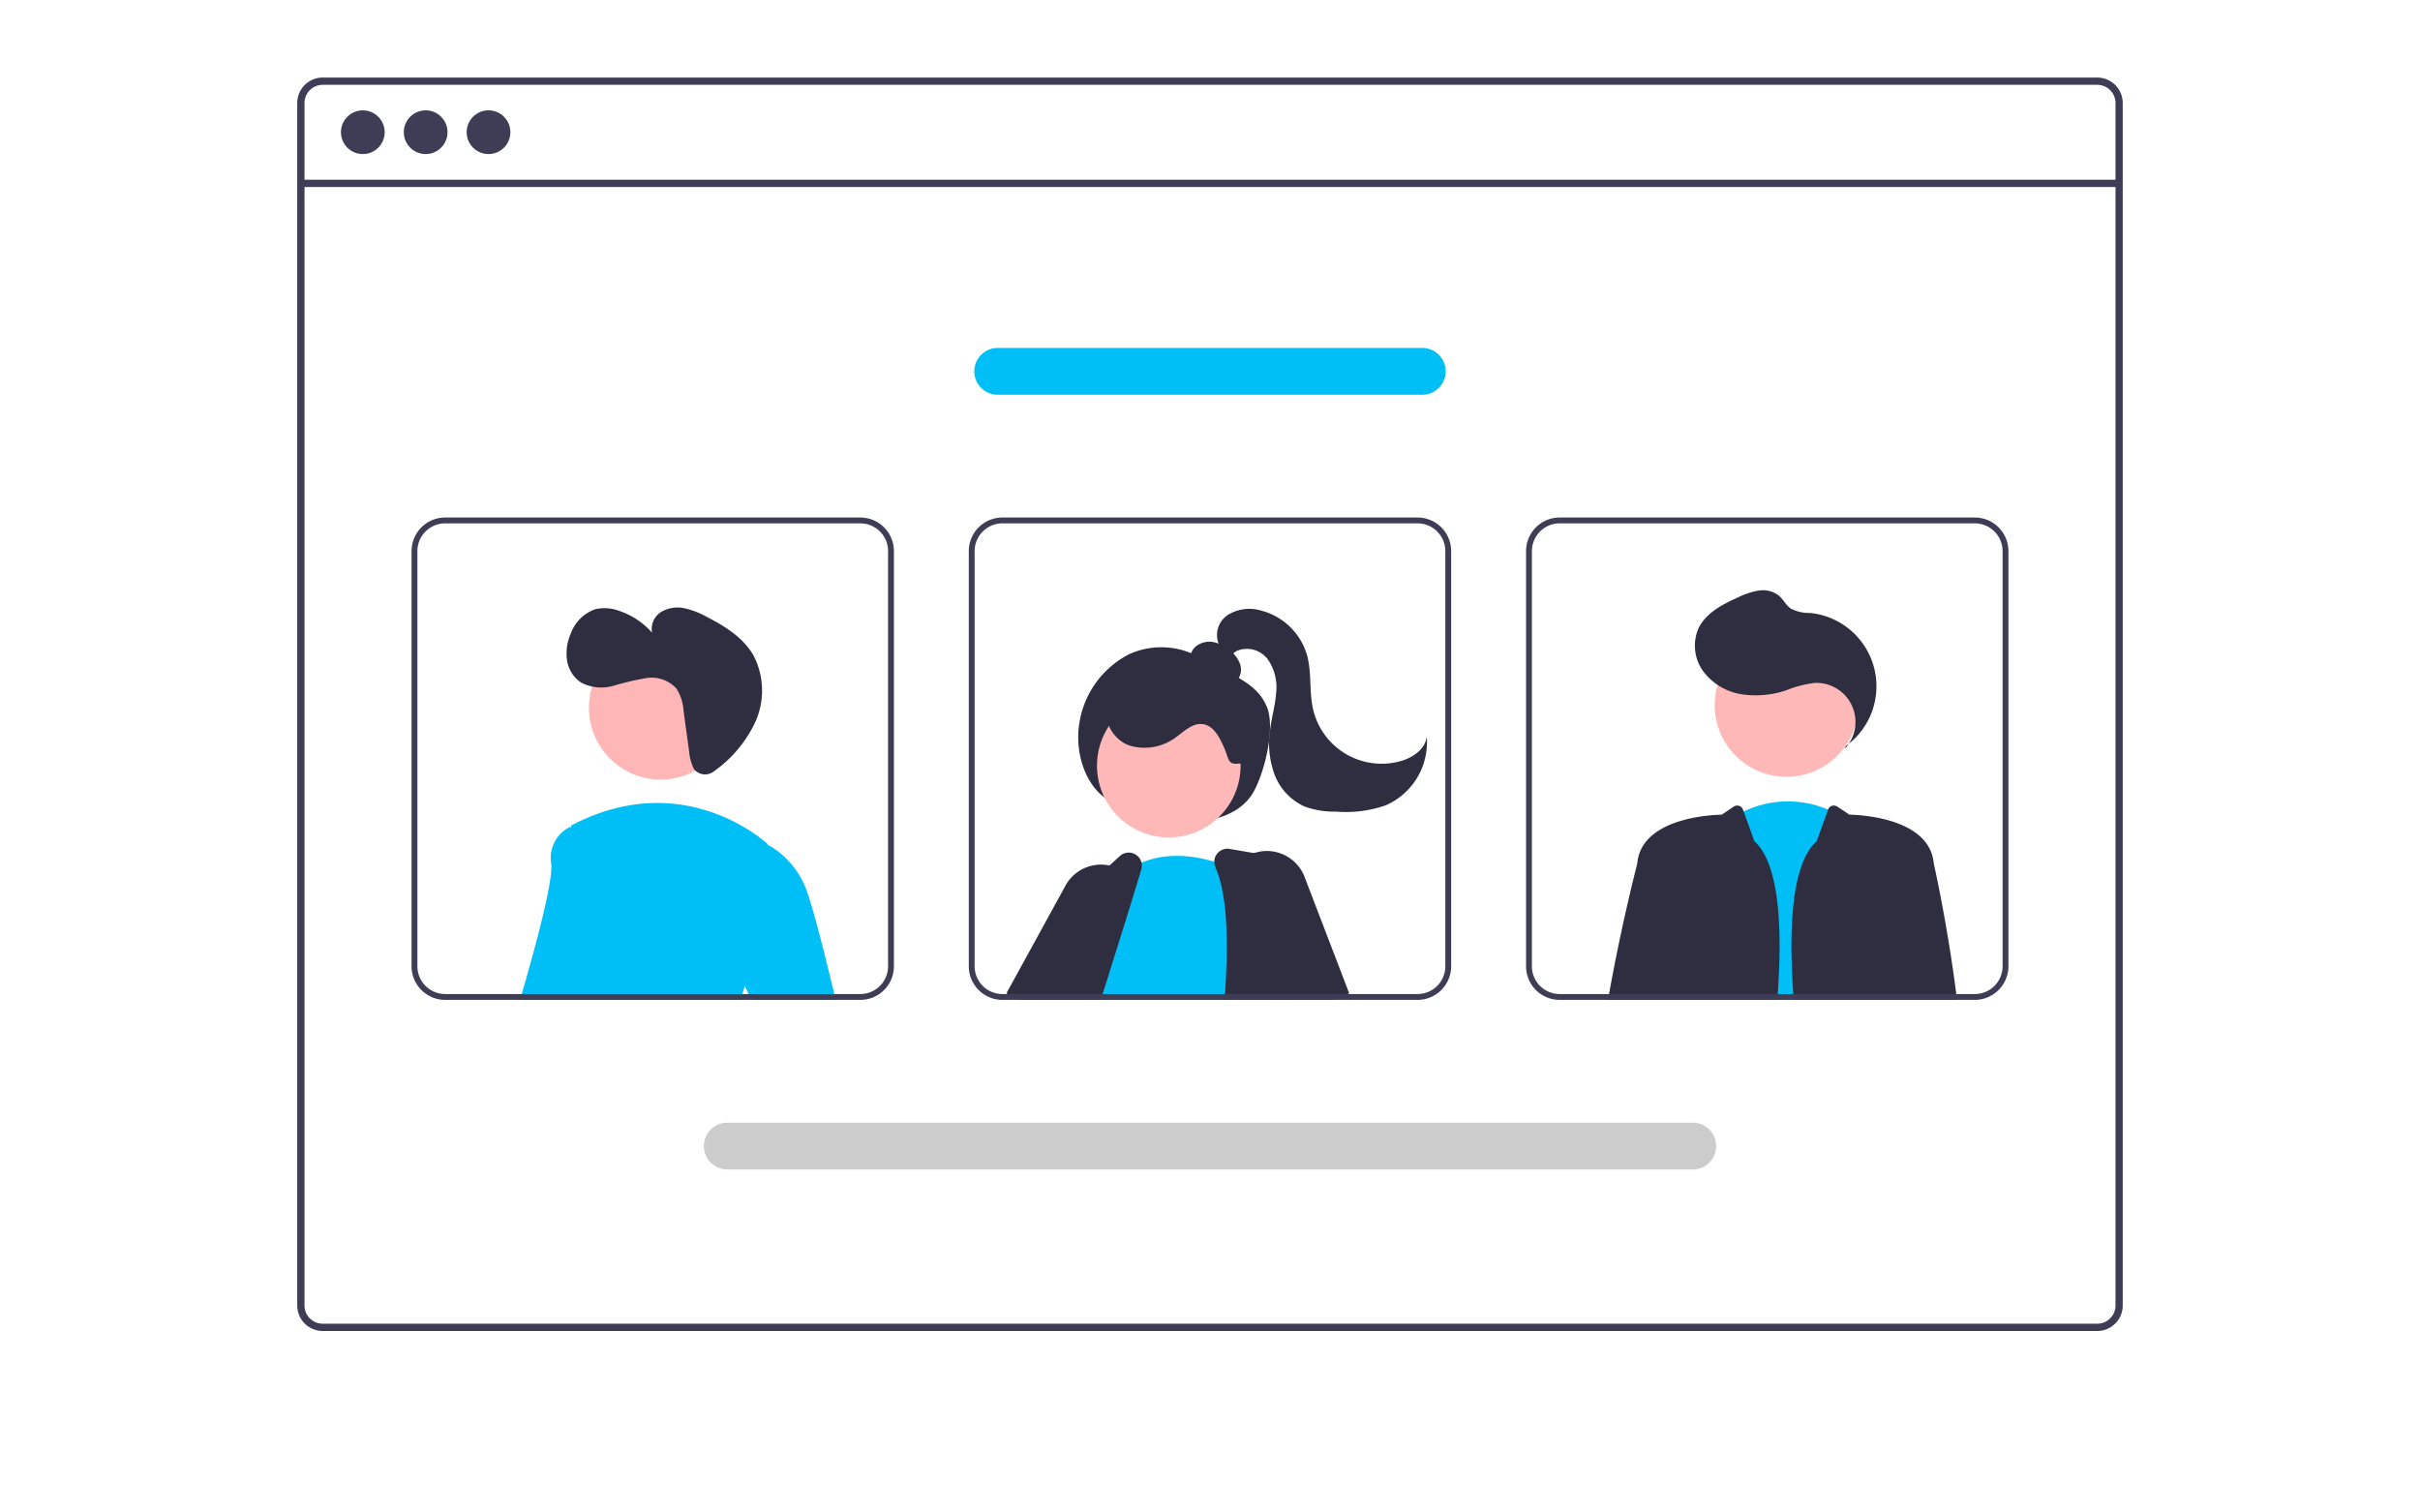 <svg xmlns="http://www.w3.org/2000/svg" xmlns:xlink="http://www.w3.org/1999/xlink" width="400" height="250" viewBox="0 0 400 250"><defs><linearGradient id="a" x1="0.895" y1="0.532" x2="-0.022" y2="0.525" gradientUnits="objectBoundingBox"><stop offset="0" stop-color="#45edff"></stop><stop offset="0.213" stop-color="#00bff6"></stop><stop offset="0.789" stop-color="#a432d2"></stop><stop offset="1" stop-color="#a432d2"></stop></linearGradient><clipPath id="c"><rect width="400" height="250"></rect></clipPath></defs><g id="b" clip-path="url(#c)"><g transform="translate(49.129 -76.772)"><path d="M585.3,328.322H291.989a4.217,4.217,0,0,0-4.214,4.214V531.291a4.217,4.217,0,0,0,4.214,4.214H585.3a4.21,4.21,0,0,0,3.2-1.479.987.987,0,0,0,.092-.116,3.948,3.948,0,0,0,.6-1.02,4.11,4.11,0,0,0,.319-1.6V332.535A4.218,4.218,0,0,0,585.3,328.322Zm3.015,202.969a2.984,2.984,0,0,1-.5,1.653,3.114,3.114,0,0,1-1.14,1.024,2.988,2.988,0,0,1-1.377.333H291.989a3.014,3.014,0,0,1-3.01-3.01V332.535a3.014,3.014,0,0,1,3.01-3.01H585.3a3.015,3.015,0,0,1,3.015,3.011Z" transform="translate(-287.775 -238.732)" fill="#3f3d56"></path><rect width="300.538" height="1.205" transform="translate(0.6 106.478)" fill="#3f3d56"></rect><circle cx="3.614" cy="3.614" r="3.614" transform="translate(7.226 95.01)" fill="#3f3d56"></circle><circle cx="3.614" cy="3.614" r="3.614" transform="translate(17.615 95.01)" fill="#3f3d56"></circle><circle cx="3.614" cy="3.614" r="3.614" transform="translate(28.004 95.01)" fill="#3f3d56"></circle><path d="M559.673,548.324c-3.614-2.353-5.412-7.82-4.526-12.82a15.462,15.462,0,0,1,8.218-11.164,12.877,12.877,0,0,1,12.19.867c3.666,2.242,8.851,3.47,10.592,7.955,1.338,3.447-.359,10.446-2.16,13.794-1.556,2.894-4.514,4.217-7.292,4.792a21.909,21.909,0,0,1-17.719-4.088Z" transform="translate(-425.834 -339.444)" fill="#2f2e41"></path><path d="M259.872,484.319l-2.89,4.982-.382.657-.556.966h-8.519l.575-.966,1.488-2.508,3.469-5.857,3.929,1.57Z" transform="translate(-127.918 -248.881)" fill="#ffb8b8"></path><path d="M532.11,619.913l-1.556-.966-.193-.121,9.766-17.8a6.635,6.635,0,0,1,3.987-3.2,6.559,6.559,0,0,1,3.276-.121,6.451,6.451,0,0,1,1.807.677,6.321,6.321,0,0,1,.672.425,6.451,6.451,0,0,1,1.981,2.232,6.677,6.677,0,0,1-.2,6.741l-3.764,6.016-3.218,5.146-.6.966H532.11Z" transform="translate(-413.14 -377.869)" fill="#2f2e41"></path><circle cx="11.868" cy="11.868" r="11.868" transform="translate(132.192 191.46)" fill="#ffb8b8"></circle><path d="M581.435,618.366H554.757l.121-.343q-.1-.312-.189-.623c-.063-.217-.116-.44-.164-.657a14.593,14.593,0,0,1,0-6.137c1.474-7.239,7.355-13.119,7.355-13.119.1-.077.2-.15.3-.222a13.425,13.425,0,0,1,2.827-1.585c4.368-1.812,8.949-1.082,12.027-.145a24.013,24.013,0,0,1,3.136,1.193c.357.169.551.275.551.275l.3,9.283L581.4,617.4Z" transform="translate(-425.46 -376.323)" fill="#00bff6"></path><path d="M618.2,616.132l-2.039-10.37-2.058-10.457a2.184,2.184,0,0,0-1.764-1.725l-4.31-.744-4.011-.691a2.155,2.155,0,0,0-2.083.8,2.131,2.131,0,0,0-.469,1.324,2.184,2.184,0,0,0,.179.865c2.092,4.88,2.131,12.607,1.6,21-.024.319-.043.643-.068.966H618.4Z" transform="translate(-449.889 -375.055)" fill="#2f2e41"></path><path d="M556.023,595.1a2.187,2.187,0,0,0-3.455-1.2l-1.851,1.682-7.577,6.9a2.1,2.1,0,0,0-.541.768c-.855,2.044-2.522,6.079-4.46,11.061l-.971,2.508c-.116.319-.242.643-.367.966h12.486c.1-.324.2-.648.3-.966.556-1.754,1.1-3.474,1.619-5.146,1.527-4.856,2.9-9.268,3.967-12.757q.442-1.45.807-2.677a2.188,2.188,0,0,0,.039-1.14Z" transform="translate(-416.468 -375.748)" fill="#2f2e41"></path><path d="M342.974,488.331h.807l-.111-.271-.295-.7-4.547-10.79-.7.42-5.586,3.378,2.865,6.992.4.966h7.166Z" transform="translate(-171.855 -246.287)" fill="#ffb8b8"></path><path d="M618.543,597.187a6.678,6.678,0,0,0-8.364-3.948,6.005,6.005,0,0,0-.614.242,6.594,6.594,0,0,0-2.812,2.382,6.38,6.38,0,0,0-.691,1.339,6.641,6.641,0,0,0,.15,5.108l1.4,3.112,5,11.114.435.966h10.114l.7-.271,1.807-.7.251-.1Z" transform="translate(-452.035 -375.457)" fill="#2f2e41"></path><path d="M599.022,528.162a1.963,1.963,0,0,0,2.233-.848,2.827,2.827,0,0,0,.163-2.485,5.187,5.187,0,0,0-1.544-2.037,6,6,0,0,0-2.714-1.405,3.606,3.606,0,0,0-2.925.643,2.6,2.6,0,0,0-.882,2.765,3.832,3.832,0,0,0,1.971,1.933,13.089,13.089,0,0,0,5.334,1.516Z" transform="translate(-445.64 -338.464)" fill="#2f2e41"></path><path d="M586.48,548.435c-1.908.263-1.663-.708-2.427-2.476s-1.787-3.867-3.7-4.046c-1.572-.147-2.866,1.11-4.14,2.043a8.646,8.646,0,0,1-7.958,1.479c-2.631-1-4.458-4.133-3.46-6.763a5.771,5.771,0,0,1,3.337-3.155,11.612,11.612,0,0,1,4.65-.646,23.99,23.99,0,0,1,10.082,2.581c2.161,1.1,4.265,2.669,5.085,4.95s1.359,5.487-.985,6.1Z" transform="translate(-430.789 -345.461)" fill="#2f2e41"></path><path d="M602.179,516.1a3.992,3.992,0,0,1,1.379-4.991,6.761,6.761,0,0,1,5.455-.765,10.711,10.711,0,0,1,7.683,7.447c.781,2.871.317,5.954.979,8.855a11.621,11.621,0,0,0,14.6,8.565c1.982-.582,4-2,4.191-4.054a11.365,11.365,0,0,1-6.73,11.379,19.814,19.814,0,0,1-8.169,1.064,14.62,14.62,0,0,1-5.31-.852,9.5,9.5,0,0,1-4.993-5.414,15.042,15.042,0,0,1-.665-7.458c.272-1.947.813-3.854.965-5.814a8.07,8.07,0,0,0-1.344-5.6,4.305,4.305,0,0,0-5.233-1.387,12.658,12.658,0,0,1-2,1.259c-.75.248-1.813-.188-1.745-.975Z" transform="translate(-449.772 -332.672)" fill="#2f2e41"></path><path d="M770.781,608.723l.092-.966L773.6,579.4a17.354,17.354,0,0,1,2.865-1.822,16.891,16.891,0,0,1,13.95-.3,15.271,15.271,0,0,1,2.242,1.1l1.595,29.384.053.966Z" transform="translate(-537.386 -366.68)" fill="#00bff6"></path><circle cx="11.868" cy="11.868" r="11.868" transform="translate(234.29 181.439)" fill="#ffb8b8"></circle><path d="M790.618,529.9a6.46,6.46,0,0,0-4.9-10.9,18.211,18.211,0,0,0-4.754,1.219,15.72,15.72,0,0,1-7.386.665,9.862,9.862,0,0,1-6.29-3.714,7.227,7.227,0,0,1-.889-7.087c1.2-2.621,3.995-4.065,6.627-5.238a12.111,12.111,0,0,1,3.364-1.105,4.314,4.314,0,0,1,3.347.844c.74.636,1.173,1.592,1.978,2.143a6.642,6.642,0,0,0,3.175.714,12.179,12.179,0,0,1,5.9,22.006Z" transform="translate(-534.83 -329.352)" fill="#2f2e41"></path><path d="M760.326,583.236l-1.768-4.909-.11-.306a1.017,1.017,0,0,0-1.52-.5l-2.008,1.339s-12.878,0-13.912,7.727c-.014.121-.034.256-.048.4a.072.072,0,0,1-.005.019c-.13.507-2.561,9.9-4.648,21.5-.058.319-.116.643-.174.966h27.983C765.025,597.819,764.515,586.988,760.326,583.236Z" transform="translate(-519.479 -367.426)" fill="#2f2e41"></path><path d="M826.138,608.5c-1.527-11.9-3.711-21.517-3.711-21.517-.019-.145-.039-.28-.053-.4-1.029-7.727-13.907-7.727-13.907-7.727l-2.007-1.338a1.017,1.017,0,0,0-1.521.5l-1.88,5.214c-4.19,3.752-4.7,14.584-3.789,26.233h26.988C826.221,609.146,826.177,608.822,826.138,608.5Z" transform="translate(-551.912 -367.427)" fill="#2f2e41"></path><path d="M374.718,585.219l-2.87,27.089-.1.966h-7.765c.092-.314.184-.638.28-.966,2.2-7.557,5.2-18.589,4.88-21.513a5.721,5.721,0,0,1,3.044-6.084l.222.043Z" transform="translate(-327.157 -371.231)" fill="#00bff6"></path><circle cx="11.868" cy="11.868" r="11.868" transform="translate(48.216 181.89)" fill="#ffb6b6"></circle><path d="M408.165,603.268a19.459,19.459,0,0,0-1.464,3.46c-.14.425-.275.87-.4,1.324-.092.314-.174.638-.256.966h-31.3c.044-.319.082-.643.126-.966,1.6-12.636,2.894-25.461,3.1-27.553.019-.2.029-.3.029-.3,18.758-9.887,32.448,3.044,32.448,3.044s.019.092.048.271C410.794,585.322,412.321,595.875,408.165,603.268Z" transform="translate(-332.718 -366.975)" fill="#00bff6"></path><path d="M438.649,614.219l-2.087-4.475L437.069,592l5.373-1,.189-.034a14.228,14.228,0,0,1,6.1,7.113c1.044,2.609,3.03,10.457,4.707,17.458.077.324.155.648.232.966h-13.95l-.449-.966Z" transform="translate(-364.666 -374.466)" fill="#00bff6"></path><path d="M401.059,478.822H332.433a5.559,5.559,0,0,0-5.552,5.552V553a5.559,5.559,0,0,0,5.552,5.552h68.626A5.556,5.556,0,0,0,406.611,553V484.374A5.556,5.556,0,0,0,401.059,478.822ZM405.645,553a4.589,4.589,0,0,1-4.586,4.586H332.433A4.593,4.593,0,0,1,327.848,553V484.374a4.593,4.593,0,0,1,4.586-4.586h68.626a4.59,4.59,0,0,1,4.586,4.586Zm-52.97,4.586-.1.966H381.31c.082-.329.164-.652.256-.966Z" transform="translate(-307.985 -316.509)" fill="#3f3d56"></path><path d="M591.669,478.822H523.043a5.559,5.559,0,0,0-5.552,5.552V553a5.559,5.559,0,0,0,5.552,5.552h68.626A5.556,5.556,0,0,0,597.221,553V484.374A5.556,5.556,0,0,0,591.669,478.822ZM596.255,553a4.589,4.589,0,0,1-4.585,4.586H523.043A4.593,4.593,0,0,1,518.457,553V484.374a4.593,4.593,0,0,1,4.586-4.586h68.626a4.589,4.589,0,0,1,4.585,4.586Zm-60.537,4.586q.087.312.189.623l-.121.343h24c.024-.324.044-.648.068-.966Z" transform="translate(-406.489 -316.509)" fill="#3f3d56"></path><path d="M782.289,478.822H713.663a5.556,5.556,0,0,0-5.552,5.552V553a5.556,5.556,0,0,0,5.552,5.552h68.626A5.559,5.559,0,0,0,787.841,553V484.374a5.559,5.559,0,0,0-5.552-5.552ZM786.875,553a4.593,4.593,0,0,1-4.586,4.586H713.663A4.59,4.59,0,0,1,709.077,553V484.374a4.59,4.59,0,0,1,4.586-4.586h68.626a4.593,4.593,0,0,1,4.586,4.586Zm-37.169,4.586c-.024.319-.048.643-.072.966h20.822c.039-.319.082-.643.121-.966Z" transform="translate(-504.999 -316.509)" fill="#3f3d56"></path><path d="M590.322,693.553H430.862a3.866,3.866,0,1,1,0-7.731h159.46a3.866,3.866,0,1,1,0,7.731Z" transform="translate(-359.723 -423.483)" fill="#ccc"></path><path d="M593.428,428.553H523.362a3.866,3.866,0,1,1,0-7.731h70.066a3.866,3.866,0,1,1,0,7.731Z" transform="translate(-407.525 -286.535)" fill="#00bff6"></path><path d="M401.147,536.5a2.345,2.345,0,0,0,3.066.2,20.841,20.841,0,0,0,6.706-7.8,12.607,12.607,0,0,0-.157-11.462c-1.7-2.9-4.694-4.768-7.681-6.3a13.659,13.659,0,0,0-3.708-1.429,5.285,5.285,0,0,0-3.842.62,3.319,3.319,0,0,0-1.5,3.426,12.49,12.49,0,0,0-5.331-3.578,6.894,6.894,0,0,0-4.071-.3,6.674,6.674,0,0,0-4.036,4.041,8.082,8.082,0,0,0-.61,4.409,5.386,5.386,0,0,0,2.354,3.689,7.267,7.267,0,0,0,5.366.5,45.414,45.414,0,0,1,5.376-1.259A5.561,5.561,0,0,1,398.075,523a7.625,7.625,0,0,1,1.165,3.667l.918,6.687a8.156,8.156,0,0,0,.73,2.794A1.61,1.61,0,0,0,401.147,536.5Z" transform="translate(-335.386 -332.401)" fill="#2f2e41"></path></g></g></svg>